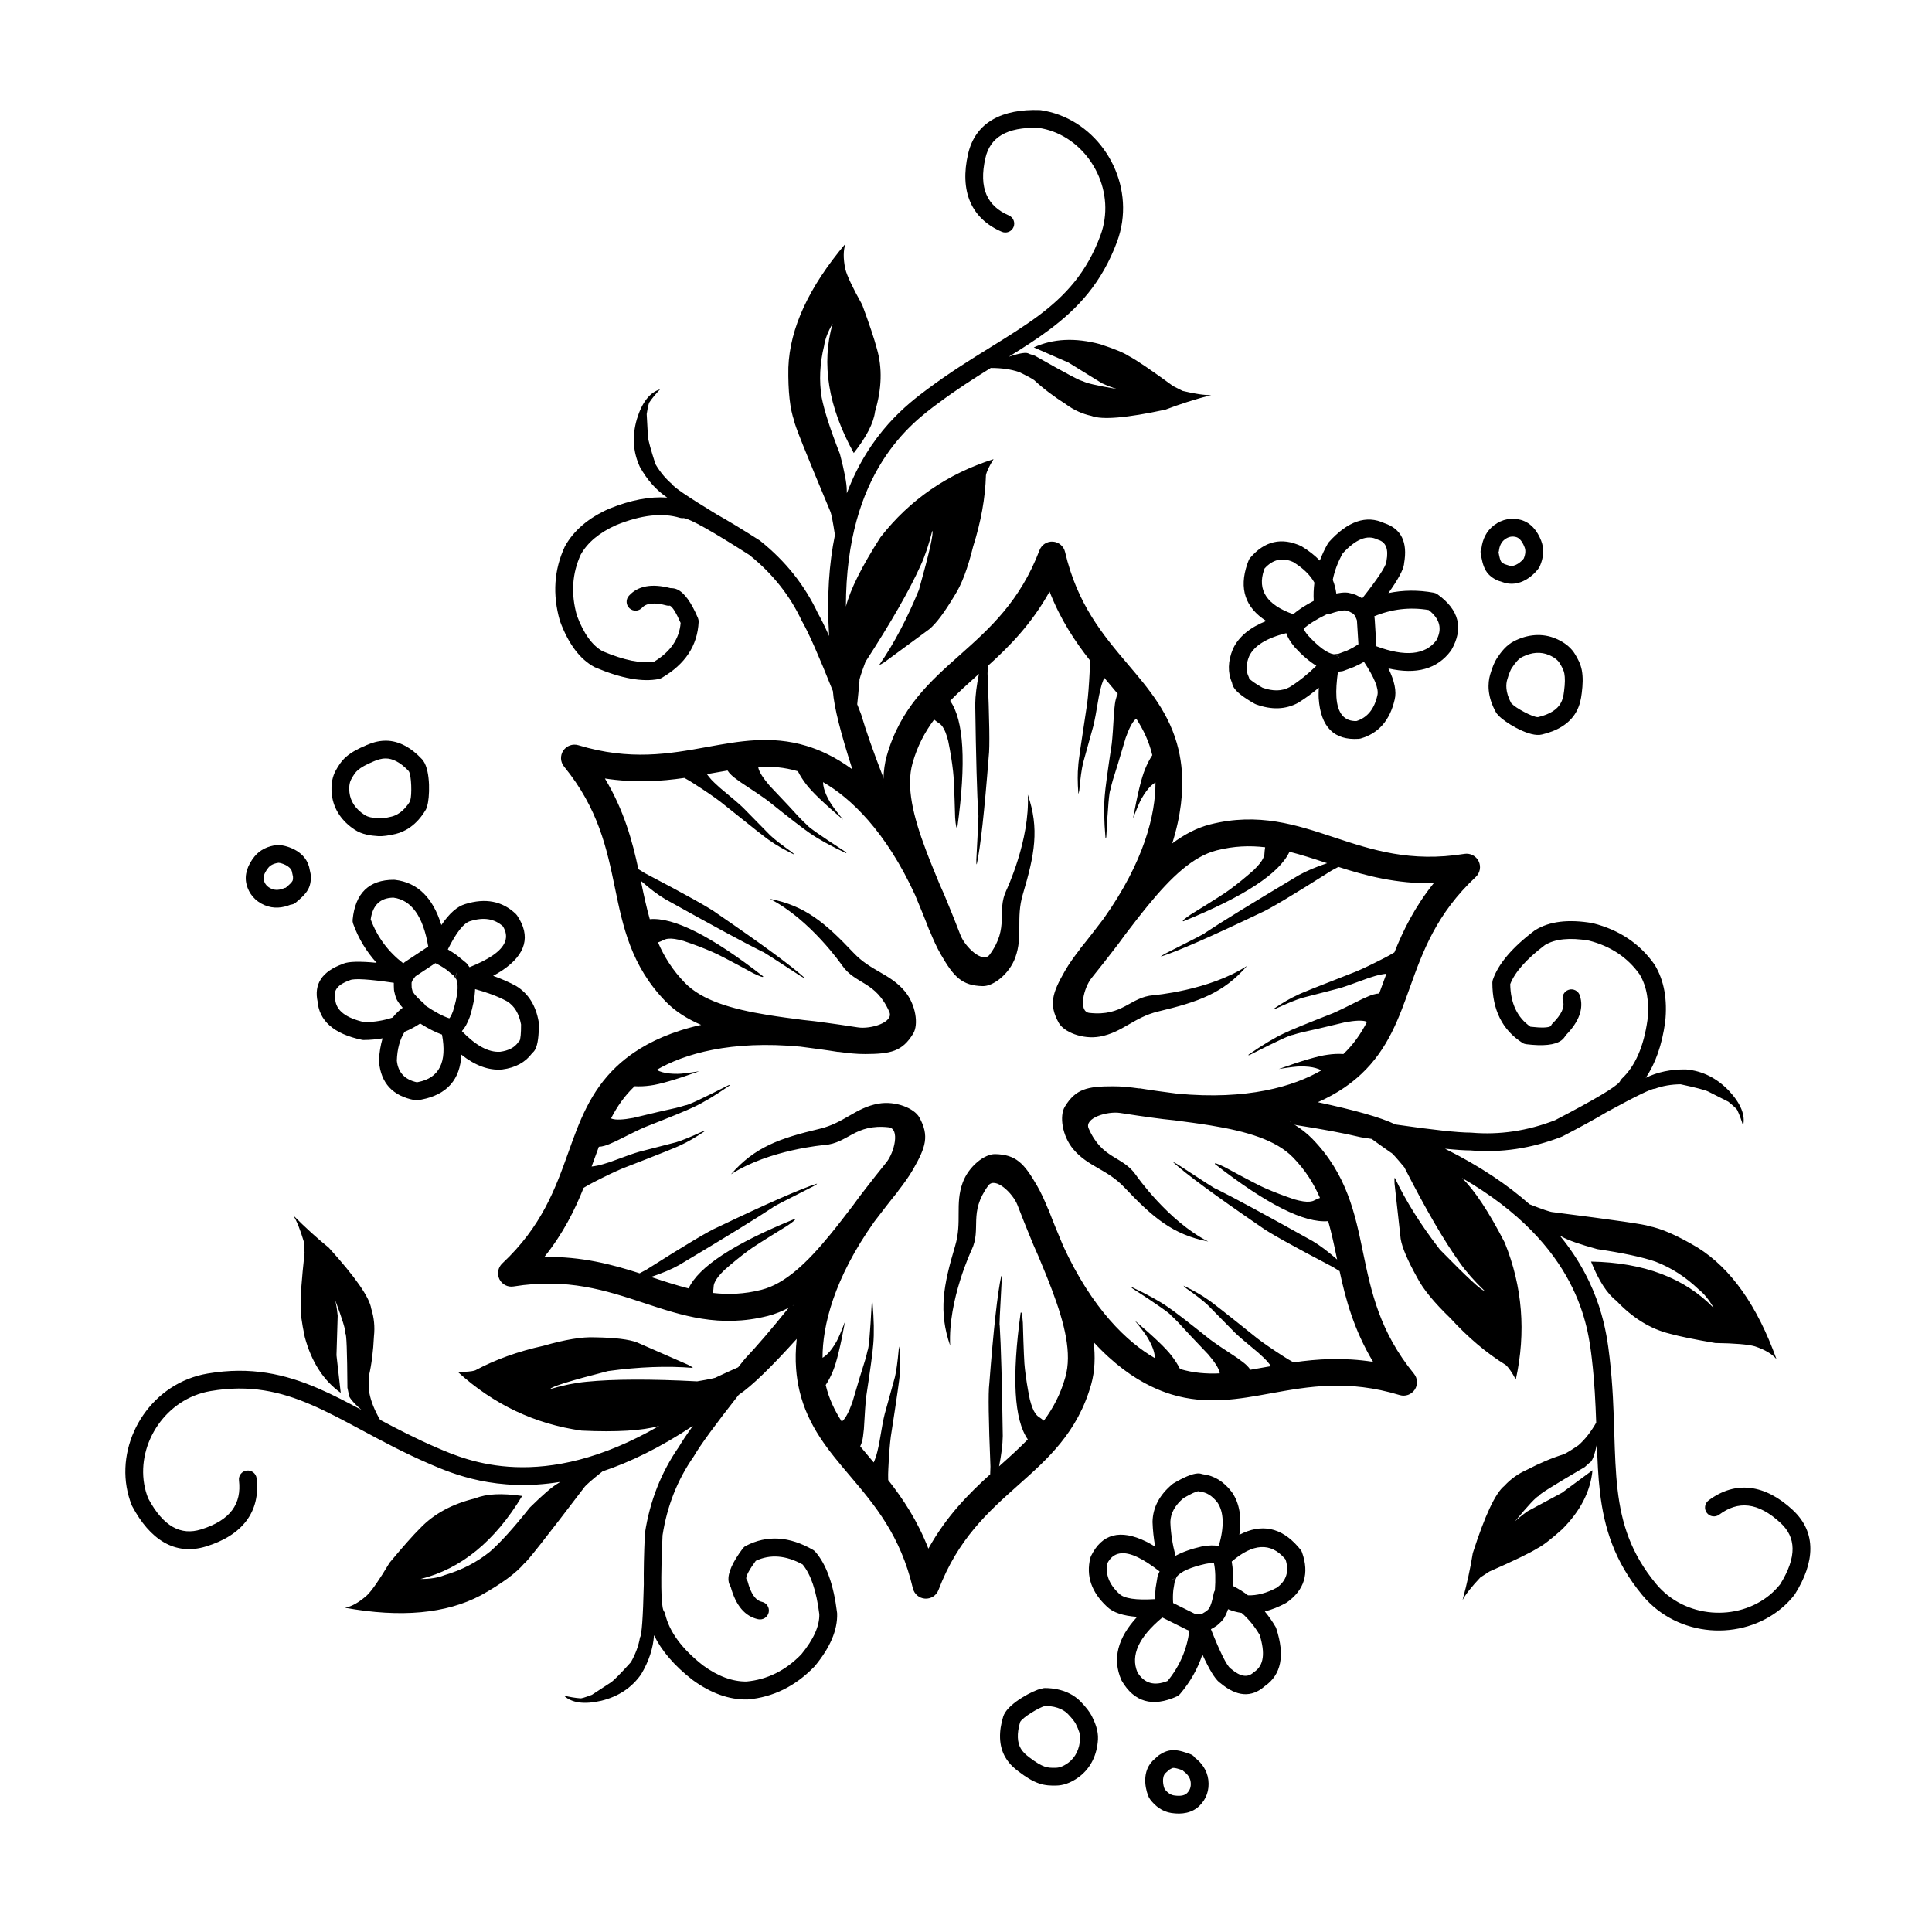 <?xml version="1.0" encoding="UTF-8"?>
<!-- Uploaded to: SVG Repo, www.svgrepo.com, Generator: SVG Repo Mixer Tools -->
<svg fill="#000000" width="800px" height="800px" version="1.1" viewBox="144 144 512 512" xmlns="http://www.w3.org/2000/svg">
 <g>
  <path d="m619.13 544.19c-7.344-6.84-15.152-7.926-22.328-2.574-1.047 0.777-1.266 2.254-0.48 3.301 0.777 1.031 2.254 1.254 3.297 0.473 4.941-3.691 10.23-3.406 16.305 2.254 3.981 3.711 4.414 8.832-0.156 16.207-0.836 1.039-1.758 1.988-2.75 2.812-8.5 7.039-22.461 6.336-30.137-2.918-6.691-8.078-9.156-16.023-10.199-24.906-0.551-4.676-0.707-9.598-0.875-14.977-0.184-6.125-0.391-12.793-1.25-20.121v-0.004l-0.004-0.023c-0.762-6.481-2.336-19.012-13.172-32.254 0.223 0.102 0.441 0.227 0.656 0.34 1.551 0.887 4.641 1.965 9.25 3.234 6.793 1.008 11.926 2.109 15.391 3.297 4.203 1.609 8.023 4.059 11.477 7.367 1.434 1.121 2.766 2.766 4 4.934-7.68-7.945-18.52-12.051-32.512-12.301 2.043 5.086 4.285 8.551 6.727 10.402 4.32 4.562 9.043 7.469 14.156 8.719 2.504 0.695 6.508 1.52 12.023 2.461 5.234 0.078 8.742 0.375 10.504 0.879 2.652 0.879 4.566 2.016 5.731 3.387-5.086-14.16-12.035-23.996-20.848-29.531-5.391-3.227-9.766-5.141-13.125-5.742-0.328-0.344-8.781-1.574-25.348-3.68-0.707-0.055-2.769-0.758-6.121-2.082-5.723-5.066-13.039-10.062-22.41-14.727 2.914 0.297 5.195 0.453 6.801 0.453l-0.203-0.012c8.223 0.715 16.348-0.5 24.383-3.637l0.277-0.129-0.051 0.02c4.832-2.504 8.695-4.629 11.703-6.426 7.691-4.203 11.926-6.258 12.668-6.148 2.062-0.766 4.356-1.168 6.867-1.191 4.004 0.855 6.453 1.5 7.32 1.918l5.328 2.695c1.504 1.227 2.289 1.969 2.371 2.231 0.555 1.168 1.078 2.535 1.535 4.133 0.66-2.789-0.594-5.875-3.758-9.277-3.238-3.371-7.027-5.266-11.355-5.637-4.074-0.062-7.621 0.707-10.68 2.215 2.578-3.805 4.301-8.699 5.137-14.715l0.016-0.074c0.629-5.957-0.285-10.98-2.742-15.098l-0.098-0.148c-3.883-5.519-9.32-9.16-16.316-10.926l-0.184-0.039c-6.32-1.07-11.344-0.461-15.066 1.844l-0.184 0.117c-5.953 4.492-9.648 8.848-11.086 13.066-0.078 0.234-0.121 0.496-0.129 0.758 0.004 7.234 2.66 12.551 7.969 15.949 0.301 0.195 0.641 0.316 0.988 0.359 4.527 0.555 7.633 0.223 9.305-0.988 0.516-0.375 0.879-0.832 1.172-1.352 3.586-3.637 4.852-7.16 3.758-10.547-0.395-1.25-1.723-1.922-2.957-1.531-1.238 0.395-1.918 1.73-1.523 2.965 0.527 1.629-0.41 3.633-2.809 6.004-0.188 0.176-0.285 0.414-0.41 0.645-0.633 0.457-2.461 0.508-5.387 0.176-3.484-2.414-5.277-6.176-5.367-11.277 1.211-3.168 4.266-6.629 9.191-10.359 2.695-1.637 6.574-2.031 11.641-1.188 5.797 1.48 10.281 4.477 13.477 8.973 1.891 3.191 2.578 7.211 2.066 12.059-0.992 7.055-3.258 12.246-6.809 15.57-0.234 0.223-0.398 0.5-0.531 0.793-1.008 1.383-6.734 4.793-17.156 10.203-7.32 2.844-14.711 3.945-22.168 3.301l-0.207-0.012c-3.387-0.004-10.062-0.727-19.926-2.156-3.891-1.895-10.906-3.832-20.551-5.902 2.633-1.172 4.945-2.457 6.918-3.805 1.688-1.152 3.199-2.367 4.566-3.644 7.133-6.688 10.016-14.906 12.867-22.875 3.457-9.637 7.051-19.59 17.5-29.379 1.133-1.074 1.441-2.762 0.746-4.164-0.684-1.395-2.203-2.184-3.742-1.945-14.281 2.309-24.469-1.031-34.605-4.387-9.844-3.258-19.965-6.676-32.84-3.406-3.602 0.922-6.914 2.734-10.008 5.027 2.332-7.391 2.938-13.832 2.555-19.055-0.156-2.031-0.453-3.945-0.879-5.769-2.231-9.523-7.902-16.129-13.379-22.586-6.617-7.805-13.441-15.895-16.699-29.836-0.355-1.516-1.664-2.629-3.219-2.734-1.559-0.105-3 0.82-3.551 2.277-5.152 13.508-13.137 20.668-21.113 27.77-7.75 6.894-15.77 13.953-19.371 26.742-0.547 1.938-0.797 3.941-0.871 5.977 0 0.004-0.004 0.012 0 0.02 0 0.039-0.012 0.07-0.012 0.109-0.031-0.168-0.004-0.336-0.07-0.492-2.598-6.734-4.535-12.215-5.789-16.477l-0.059-0.176c-0.355-0.926-0.688-1.77-1.023-2.641 0.191-1.75 0.391-3.82 0.602-6.289-0.129-0.125 0.41-1.785 1.594-4.988 6.769-10.434 11.621-18.906 14.562-25.406 1.258-2.742 2.297-5.852 3.129-9.297 0.43 0.492-0.746 5.707-3.527 15.645-3.125 7.644-6.621 14.27-10.508 19.883 0.176 0 0.641-0.242 1.391-0.73l11.848-8.715c1.797-1.457 4.043-4.457 6.746-8.988 1.82-2.812 3.449-7.117 4.879-12.922 2.09-6.602 3.227-12.898 3.398-18.914 0.223-1.035 0.895-2.453 2.016-4.242-12.254 3.898-22.238 10.793-29.961 20.684-4.973 7.773-8.023 13.879-9.164 18.383 0-35.84 17.406-48.641 24.418-53.859l0.016-0.012 0.016-0.008c4.816-3.598 9.465-6.574 13.934-9.355 2.809 0 5.344 0.332 7.539 1.094 1.953 0.934 3.281 1.652 3.977 2.141 2.32 2.164 5.137 4.297 8.441 6.41 2.066 1.512 4.305 2.531 6.711 3.055 2.828 1.113 9.371 0.555 19.625-1.656 3.68-1.414 7.715-2.707 12.121-3.863-1.738 0.055-4.254-0.301-7.57-1.105l-2.527-1.281c-5.801-4.246-9.691-6.887-11.684-7.926-1.301-0.871-3.848-1.922-7.637-3.168-6.617-1.77-12.477-1.496-17.594 0.852l9.188 4.012 8.91 5.504c1.719 0.766 3.016 1.254 3.984 1.516-5.445-0.914-8.508-1.629-9.125-2.137-0.02 0.32-4.242-1.898-12.676-6.695l-1.531-0.496c-0.586-0.504-2.406-0.23-5.387 0.773 3.723-2.312 7.34-4.606 10.641-7.074 7.691-5.723 14.023-12.516 18.066-23.41 5.125-13.824-2.629-28.906-15.324-33.617-1.555-0.578-3.184-1.004-4.871-1.246l-0.25-0.023c-9.934-0.359-17.086 3.152-19.039 11.621-2.238 9.781 0.723 17.086 8.941 20.629 1.195 0.508 2.582-0.035 3.094-1.227 0.516-1.199-0.031-2.59-1.23-3.109-5.664-2.43-8.07-7.144-6.203-15.242 1.227-5.309 5.457-8.25 14.141-7.961 1.309 0.211 2.582 0.527 3.785 0.977 10.348 3.84 16.734 16.277 12.543 27.559-3.644 9.832-9.297 15.938-16.461 21.281-3.773 2.812-7.965 5.406-12.531 8.242-5.219 3.231-10.895 6.742-16.809 11.152l0.02-0.023-0.023 0.023-0.016 0.012c-5.238 3.91-15.324 11.559-21.379 27.609-0.02-0.254 0.004-0.555-0.016-0.809-0.004-1.785-0.605-4.992-1.82-9.621-2.523-6.394-4.129-11.391-4.836-14.98-0.707-4.434-0.5-8.984 0.641-13.617 0.254-1.801 1.004-3.785 2.273-5.938-3.051 10.629-1.176 22.059 5.598 34.305 3.387-4.301 5.266-7.977 5.644-11.02 1.797-6.019 1.953-11.555 0.48-16.617-0.656-2.512-1.949-6.402-3.883-11.641-2.555-4.574-4.055-7.746-4.492-9.531-0.566-2.746-0.543-4.969 0.062-6.672-9.723 11.492-14.766 22.434-15.148 32.82-0.102 6.285 0.422 11.035 1.586 14.246-0.129 0.465 3.035 8.391 9.492 23.789 0.309 0.648 0.727 2.773 1.266 6.344-1.531 7.481-2.199 16.32-1.543 26.773-1.199-2.672-2.215-4.727-3.016-6.117l0.09 0.184c-3.492-7.484-8.602-13.914-15.336-19.297l-0.25-0.18c-0.004-0.004-0.004-0.004-0.012-0.004l-0.016-0.012v0.004c-4.562-2.914-8.309-5.172-11.367-6.887-7.477-4.555-11.367-7.191-11.645-7.883-1.699-1.41-3.184-3.191-4.469-5.352-1.254-3.906-1.922-6.344-1.992-7.301l-0.328-5.965c0.305-1.91 0.562-2.973 0.746-3.172 0.723-1.066 1.652-2.188 2.801-3.387-2.742 0.816-4.789 3.445-6.148 7.887-1.305 4.496-1.039 8.715 0.789 12.66 1.988 3.559 4.418 6.234 7.254 8.137-4.574-0.332-9.676 0.633-15.301 2.914l-0.074 0.023c-5.473 2.426-9.367 5.738-11.711 9.93l-0.074 0.145c-2.84 6.133-3.273 12.66-1.301 19.602l0.055 0.172c2.234 6.012 5.269 10.059 9.121 12.129l0.195 0.09c6.867 2.922 12.488 3.938 16.855 3.078 0.25-0.055 0.496-0.148 0.719-0.273 6.269-3.625 9.543-8.586 9.84-14.875 0.012-0.355-0.055-0.707-0.191-1.035-1.789-4.203-3.625-6.723-5.512-7.57-0.582-0.262-1.16-0.336-1.746-0.328-4.945-1.293-8.641-0.629-11.031 2.016-0.871 0.961-0.801 2.461 0.164 3.328 0.965 0.879 2.449 0.805 3.336-0.16 1.145-1.273 3.344-1.457 6.598-0.566 0.246 0.066 0.5 0.035 0.766 0.023 0.707 0.328 1.664 1.883 2.844 4.582-0.348 4.211-2.695 7.637-7.035 10.262-3.367 0.559-7.898-0.355-13.617-2.758-2.766-1.512-5.047-4.68-6.844-9.484-1.625-5.758-1.273-11.152 1.039-16.172 1.82-3.215 4.961-5.824 9.418-7.809 6.598-2.676 12.227-3.305 16.871-1.891 0.316 0.09 0.648 0.102 0.965 0.062 1.703 0.18 7.512 3.445 17.41 9.766 6.129 4.91 10.781 10.766 13.938 17.547l0.109 0.18c1.688 2.934 4.402 9.09 8.094 18.344 0.301 4.309 2.141 11.359 5.16 20.75-2.328-1.699-4.594-3.066-6.754-4.098-1.832-0.887-3.641-1.586-5.441-2.129-9.352-2.836-17.918-1.219-26.238 0.285-10.07 1.836-20.488 3.695-34.195-0.461-1.496-0.441-3.109 0.133-3.977 1.434-0.871 1.285-0.797 3.004 0.195 4.215 9.125 11.207 11.332 21.715 13.492 32.168 2.102 10.16 4.211 20.629 13.477 30.137 2.59 2.672 5.816 4.633 9.359 6.164-7.57 1.672-13.453 4.367-17.77 7.316-1.699 1.156-3.203 2.367-4.574 3.652-7.125 6.688-10.016 14.906-12.859 22.875-3.453 9.633-7.055 19.59-17.496 29.379-1.141 1.074-1.445 2.754-0.758 4.164 0.684 1.406 2.211 2.188 3.742 1.938 14.281-2.301 24.477 1.043 34.613 4.394 9.852 3.258 19.961 6.672 32.836 3.406 1.953-0.496 3.812-1.285 5.609-2.223h0.004v-0.004h0.004-0.004c0.004 0 0.012-0.004 0.012-0.004 0.039-0.02 0.07-0.039 0.109-0.059-0.121 0.109-0.285 0.176-0.391 0.309-4.527 5.617-8.316 10.027-11.367 13.246l-0.133 0.148c-0.613 0.762-1.176 1.473-1.766 2.211-1.609 0.699-3.508 1.566-5.75 2.621-0.043 0.168-1.75 0.535-5.117 1.102-12.43-0.645-22.188-0.609-29.289 0.102-3.012 0.281-6.215 0.93-9.625 1.934 0.223-0.621 5.324-2.211 15.324-4.766 8.176-1.121 15.664-1.398 22.469-0.836-0.078-0.156-0.527-0.449-1.328-0.848l-13.473-5.902c-2.16-0.82-5.875-1.273-11.16-1.348-3.336-0.164-7.883 0.586-13.633 2.238-6.754 1.484-12.773 3.66-18.07 6.504-1.008 0.336-2.578 0.457-4.68 0.379 9.5 8.664 20.457 13.863 32.887 15.605 9.227 0.43 16.039 0.012 20.512-1.25-31.059 17.922-50.848 9.23-58.867 5.781l0.02 0.004-0.031-0.012-0.02-0.004c-5.516-2.375-10.414-4.914-15.066-7.394-1.398-2.426-2.387-4.789-2.82-7.066-0.168-2.168-0.215-3.664-0.137-4.516 0.715-3.09 1.156-6.598 1.34-10.523 0.277-2.539 0.035-4.984-0.715-7.34-0.453-3.008-4.203-8.383-11.246-16.164-3.066-2.477-6.203-5.332-9.418-8.562 0.922 1.461 1.871 3.836 2.84 7.098l0.152 2.832c-0.777 7.152-1.117 11.836-1.023 14.082-0.102 1.57 0.25 4.297 1.074 8.203 1.777 6.609 4.945 11.543 9.535 14.812l-1.125-9.969 0.32-10.461c-0.195-1.879-0.43-3.258-0.688-4.231 1.945 5.188 2.863 8.195 2.723 8.984 0.297-0.148 0.477 4.625 0.543 14.328l0.328 1.574c-0.133 0.762 1.004 2.195 3.371 4.277-3.867-2.062-7.656-4.051-11.434-5.676-8.82-3.797-17.859-5.879-29.32-3.938-14.535 2.465-23.723 16.727-21.457 30.074 0.281 1.633 0.727 3.258 1.359 4.836l0.113 0.234c4.656 8.773 11.266 13.227 19.578 10.672 9.59-2.941 14.449-9.164 13.398-18.055-0.152-1.289-1.324-2.211-2.613-2.055-1.293 0.145-2.223 1.32-2.066 2.609 0.723 6.125-2.16 10.559-10.102 13.004-5.207 1.594-9.863-0.594-13.965-8.266-0.488-1.23-0.836-2.488-1.055-3.769-1.852-10.879 5.738-22.621 17.594-24.641 10.336-1.758 18.453 0.082 26.66 3.621 4.328 1.859 8.668 4.191 13.406 6.731 5.402 2.902 11.273 6.062 18.055 8.98l-0.02-0.012 0.023 0.012 0.02 0.012c5.996 2.582 17.645 7.484 34.523 4.723-0.203 0.137-0.43 0.27-0.621 0.402-1.551 0.898-4.023 3.027-7.43 6.387-4.277 5.383-7.789 9.273-10.555 11.684-3.484 2.824-7.527 4.914-12.109 6.254-1.691 0.684-3.785 1.012-6.281 1 10.723-2.676 19.695-10.016 26.906-22.004-5.418-0.781-9.539-0.57-12.367 0.621-6.106 1.461-10.988 4.094-14.633 7.898-1.844 1.82-4.562 4.887-8.137 9.176-2.68 4.496-4.688 7.391-6.004 8.66-2.098 1.863-4.035 2.957-5.805 3.281 14.801 2.668 26.793 1.574 35.988-3.293 5.492-3.059 9.34-5.883 11.543-8.496 0.461-0.109 5.746-6.812 15.863-20.113 0.41-0.59 2.031-2.016 4.859-4.254 7.238-2.426 15.23-6.262 23.945-12.051-1.703 2.367-2.981 4.277-3.785 5.668l0.113-0.176c-4.727 6.766-7.742 14.406-9.047 22.934l-0.023 0.328v0.004c-0.242 5.406-0.328 9.805-0.277 13.293-0.207 8.746-0.543 13.43-1.012 14.027-0.359 2.168-1.168 4.348-2.394 6.535-2.754 3.047-4.527 4.848-5.328 5.383l-5.004 3.273c-1.805 0.688-2.844 1-3.109 0.93-1.289-0.094-2.734-0.328-4.344-0.727 2.09 1.965 5.391 2.422 9.914 1.379 4.547-1.113 8.074-3.453 10.566-7.008 2.086-3.504 3.191-6.945 3.418-10.363 2.004 4.144 5.383 8.074 10.168 11.812l0.062 0.043c4.836 3.527 9.652 5.25 14.445 5.172l0.176-0.004c6.723-0.602 12.594-3.5 17.613-8.668l0.133-0.137c4.09-4.941 6.066-9.59 5.934-13.965l-0.023-0.25c-0.91-7.398-2.832-12.781-5.766-16.129-0.168-0.195-0.371-0.359-0.594-0.488-6.269-3.617-12.203-3.981-17.797-1.074-0.32 0.152-0.59 0.391-0.809 0.668-2.734 3.652-4.004 6.504-3.797 8.555 0.059 0.625 0.285 1.172 0.586 1.672 1.352 4.941 3.773 7.797 7.258 8.555 1.273 0.277 2.527-0.531 2.805-1.812 0.277-1.27-0.531-2.523-1.805-2.801-1.672-0.363-2.941-2.168-3.789-5.438-0.07-0.246-0.223-0.457-0.359-0.668-0.074-0.789 0.797-2.387 2.535-4.766 3.832-1.789 7.965-1.473 12.41 0.973 2.176 2.633 3.656 7.012 4.422 13.188 0.074 3.133-1.531 6.691-4.789 10.648-4.172 4.285-9.012 6.676-14.508 7.184-3.715 0.039-7.543-1.371-11.488-4.242-5.617-4.383-8.973-8.945-10.078-13.676-0.07-0.32-0.227-0.602-0.418-0.855-0.699-1.57-0.781-8.23-0.266-19.977 1.199-7.758 3.945-14.707 8.23-20.848l0.109-0.172c1.699-2.926 5.668-8.344 11.832-16.184 3.59-2.414 8.773-7.523 15.391-14.84-0.309 2.863-0.355 5.504-0.168 7.891 0.148 2.043 0.453 3.957 0.875 5.785 2.223 9.516 7.902 16.121 13.367 22.578 6.629 7.805 13.441 15.891 16.703 29.836 0.359 1.523 1.664 2.633 3.223 2.734 1.559 0.102 3-0.816 3.559-2.277 5.144-13.516 13.137-20.676 21.102-27.773 7.75-6.898 15.77-13.953 19.371-26.734 1.004-3.578 1.102-7.352 0.656-11.18 5.234 5.711 10.516 9.461 15.227 11.723 1.84 0.891 3.644 1.594 5.441 2.141 9.363 2.828 17.918 1.215 26.242-0.297 10.078-1.824 20.48-3.695 34.195 0.457 1.496 0.453 3.106-0.129 3.977-1.426 0.871-1.293 0.793-3-0.191-4.215-9.137-11.207-11.332-21.711-13.5-32.164-2.102-10.156-4.207-20.629-13.473-30.145-1.41-1.441-3.016-2.66-4.742-3.742h0.016c-0.016 0-0.02-0.016-0.031-0.012-0.035-0.023-0.062-0.039-0.094-0.062 0.156 0.055 0.297 0.164 0.461 0.191 7.129 1.113 12.848 2.18 17.16 3.219l0.188 0.035c0.973 0.156 1.871 0.289 2.801 0.434 1.41 1.039 3.109 2.25 5.141 3.664 0.164-0.043 1.34 1.238 3.519 3.871 5.652 11.09 10.562 19.527 14.73 25.328 1.75 2.461 3.91 4.898 6.481 7.352-0.645 0.129-4.566-3.5-11.785-10.879-5.055-6.535-9.043-12.875-11.961-19.051-0.098 0.164-0.117 0.684-0.062 1.578l1.625 14.621c0.363 2.277 1.832 5.723 4.41 10.344 1.531 2.973 4.449 6.527 8.754 10.68 4.664 5.102 9.555 9.238 14.672 12.398 0.789 0.707 1.684 2.004 2.672 3.867 2.746-12.566 1.77-24.664-2.938-36.297-4.231-8.203-8.012-13.898-11.34-17.141 31.051 17.938 33.426 39.434 34.449 48.098v0.027c0.699 5.973 0.953 11.484 1.133 16.742-1.398 2.434-2.957 4.461-4.715 5.988-1.789 1.227-3.07 2.012-3.848 2.371-3.027 0.93-6.289 2.293-9.77 4.109-2.336 1.031-4.34 2.461-6.008 4.281-2.371 1.902-5.156 7.844-8.363 17.824-0.613 3.891-1.516 8.035-2.707 12.434 0.801-1.523 2.383-3.527 4.723-6.008l2.387-1.551c6.574-2.894 10.809-4.949 12.703-6.144 1.402-0.699 3.586-2.375 6.562-5.039 4.84-4.836 7.523-10.055 8.059-15.66l-8.062 5.949-9.227 4.965c-1.523 1.102-2.594 1.988-3.312 2.699 3.512-4.269 5.664-6.562 6.414-6.84-0.281-0.184 3.773-2.727 12.137-7.625l1.191-1.082c0.734-0.262 1.406-1.965 2.027-5.055 0.145 4.383 0.316 8.656 0.797 12.746 1.117 9.523 3.836 18.41 11.246 27.355 9.41 11.352 26.352 12.176 36.777 3.543 1.277-1.059 2.461-2.262 3.512-3.606l0.145-0.203c5.277-8.398 5.816-16.359-0.547-22.281zm-63.203-103.23-0.023 0.016h-0.004zm-177.84-89.613c-0.012 0.031-0.004 0.059-0.004 0.094-0.062 0.203-0.117 0.414-0.246 0.621 0.125-0.215 0.18-0.473 0.25-0.715zm-24.031 138.63c0.031-0.012 0.051-0.035 0.078-0.055 0.207-0.039 0.414-0.102 0.656-0.09-0.246-0.016-0.496 0.07-0.734 0.145zm101.96-56.148c-0.062-0.004-0.133-0.016-0.195-0.02-3.344-0.441-6.594-0.859-9.73-1.383-0.07 0-0.129 0.023-0.203 0.016-2.449-0.336-4.707-0.574-6.996-0.566-6.731 0.012-9.836 0.676-12.715 5.434-1.445 2.387-0.719 7.695 2.254 11.238 3.93 4.68 8.961 5.277 13.535 10.121 7.519 7.945 12.812 12.516 22.215 14.344-10.742-5.481-19.125-17.594-19.125-17.594-3.582-5.18-8.922-4.117-12.551-12.363-1.227-2.781 4.953-4.641 8.348-4.113 3.719 0.586 6.328 0.953 8.438 1.238 2.027 0.289 3.996 0.523 5.914 0.707 3.254 0.43 6.496 0.852 9.598 1.359 9.609 1.57 17.344 3.848 21.859 8.477 3.332 3.426 5.516 6.981 7.148 10.734-0.48 0.168-1.066 0.414-1.852 0.809-0.285 0.094-0.59 0.148-0.91 0.176-0.922 0.098-2.269-0.102-4.031-0.602-2.805-0.945-5.344-1.914-7.609-2.906-1.066-0.418-4.676-2.293-10.832-5.629-1.949-0.949-2.812-1.23-2.609-0.832 13.742 10.688 23.723 15.703 30.016 15.133 0.875 3.086 1.574 6.309 2.281 9.75 0.031 0.137 0.059 0.281 0.094 0.422-2.348-2.055-4.523-3.719-6.488-4.879-12.348-6.894-20.949-11.543-25.789-13.953 0.449 0.41-2.887-1.719-10.012-6.387-0.684-0.422-1.066-0.594-1.145-0.531 3.414 3.113 11.152 8.812 23.23 17.086 1.852 1.41 8.223 4.973 19.125 10.68 0.621 0.363 1.188 0.723 1.73 1.074 1.598 7.449 3.785 15.551 8.871 24.031-7.91-1.215-14.84-0.766-21.074 0.145-0.879-0.477-1.73-0.984-2.559-1.516-3.109-2.004-5.457-3.617-7.035-4.836-8.145-6.543-12.512-9.973-13.113-10.289-1.531-1.117-3.664-2.336-6.387-3.664-0.121-0.031 0.062 0.172 0.551 0.605 2.68 1.879 4.625 3.398 5.824 4.527l7.125 7.242c0.809 0.809 2.859 2.574 6.164 5.301 1.176 1.059 1.938 1.781 2.273 2.16 0.488 0.543 0.836 1.004 1.188 1.473-0.457 0.078-0.926 0.156-1.367 0.234-1.418 0.254-2.769 0.496-4.102 0.723-0.254-0.395-0.57-0.789-1.02-1.215-0.41-0.402-1.227-1.043-2.449-1.914-3.637-2.371-6.027-3.996-7.184-4.867-5.781-4.621-9.461-7.457-11.047-8.527-2.352-1.648-5.574-3.434-9.656-5.348-0.227-0.004-0.188 0.098 0.121 0.32 6.555 4.254 9.969 6.652 10.254 7.188 0.57 0.516 1.191 1.121 1.875 1.836 1.465 1.637 4.109 4.461 7.938 8.461 1.762 2.078 2.762 3.637 2.988 4.707 0.039 0.102 0.035 0.211 0.051 0.309-3.531 0.172-6.961-0.102-10.516-1.152-0.594-1.188-1.344-2.356-2.25-3.523-1.496-1.965-4.738-5.074-9.738-9.312 1.836 2.258 2.988 3.797 3.449 4.625 0.828 1.406 1.371 2.648 1.645 3.711 0.156 0.582 0.215 1.105 0.227 1.617-7.305-4.188-16.648-13.027-24.383-29.91-0.035-0.09-0.059-0.164-0.094-0.25-1.301-3.102-2.555-6.129-3.68-9.102-0.023-0.07-0.082-0.109-0.109-0.176-0.941-2.297-1.859-4.359-3-6.336-3.391-5.824-5.504-8.176-11.07-8.297-2.789-0.059-7.016 3.227-8.602 7.57-2.098 5.746-0.094 10.395-2.004 16.781-3.121 10.477-4.434 17.348-1.309 26.414-0.629-12.051 5.676-25.367 5.676-25.367 2.695-5.688-0.906-9.777 4.422-17.055 1.801-2.449 6.504 1.977 7.742 5.176 1.34 3.477 2.312 5.902 3.125 7.863 0.766 1.934 1.555 3.785 2.363 5.559 1.258 3.019 2.516 6.035 3.617 8.969 3.449 9.113 5.348 16.945 3.586 23.18-1.293 4.594-3.277 8.277-5.711 11.559-0.391-0.328-0.891-0.719-1.617-1.211-0.23-0.195-0.441-0.434-0.613-0.688-0.551-0.754-1.047-2.016-1.496-3.797-0.59-2.898-1.02-5.57-1.289-8.035-0.172-1.137-0.348-5.199-0.543-12.207-0.148-2.156-0.344-3.051-0.582-2.672-2.391 17.238-1.73 28.402 1.895 33.57-2.234 2.297-4.68 4.516-7.297 6.844-0.109 0.102-0.223 0.195-0.32 0.301 0.605-3.066 0.953-5.769 0.98-8.059-0.203-14.145-0.473-23.922-0.812-29.32-0.129 0.586 0.039-3.359 0.523-11.855 0.023-0.809-0.012-1.23-0.113-1.258-0.984 4.516-2.047 14.062-3.172 28.652-0.297 2.312-0.195 9.613 0.309 21.91-0.012 0.719-0.039 1.383-0.07 2.031-5.648 5.117-11.578 11.055-16.375 19.699-2.906-7.457-6.75-13.23-10.652-18.176-0.035-1.004-0.02-2.004 0.035-2.973 0.176-3.699 0.398-6.539 0.656-8.512 1.605-10.328 2.387-15.824 2.363-16.508 0.207-1.879 0.195-4.34-0.016-7.352-0.035-0.133-0.117 0.133-0.25 0.777-0.297 3.262-0.629 5.699-1.012 7.301l-2.707 9.789c-0.301 1.102-0.793 3.758-1.5 7.984-0.328 1.551-0.582 2.566-0.738 3.055-0.223 0.68-0.441 1.25-0.664 1.777-0.301-0.359-0.609-0.727-0.91-1.082-0.926-1.094-1.812-2.148-2.672-3.191 0.207-0.414 0.398-0.895 0.535-1.484 0.148-0.562 0.297-1.59 0.438-3.094 0.234-4.324 0.449-7.203 0.621-8.641 1.117-7.312 1.73-11.922 1.863-13.832 0.254-2.863 0.184-6.543-0.191-11.039-0.109-0.195-0.188-0.113-0.223 0.266-0.41 7.809-0.777 11.965-1.098 12.477-0.168 0.746-0.379 1.594-0.656 2.535-0.688 2.102-1.805 5.805-3.359 11.109-0.914 2.559-1.777 4.207-2.59 4.949-0.059 0.078-0.16 0.137-0.234 0.191-1.914-2.973-3.398-6.07-4.254-9.684 0.734-1.102 1.371-2.344 1.93-3.711 0.949-2.273 2.012-6.641 3.188-13.082-1.039 2.715-1.797 4.473-2.273 5.301-0.801 1.418-1.598 2.508-2.394 3.273-0.422 0.438-0.852 0.742-1.289 1.012-0.02-8.43 2.973-20.949 13.727-36.094 0.043-0.059 0.098-0.121 0.145-0.188 2.051-2.672 4.039-5.285 6.055-7.738v-0.004c0.035-0.051 0.051-0.117 0.09-0.172 1.52-1.965 2.859-3.793 3.996-5.769 3.352-5.852 4.328-8.859 1.648-13.742-1.344-2.434-6.309-4.461-10.855-3.652-6.027 1.059-9.055 5.106-15.539 6.656-10.637 2.527-17.238 4.836-23.531 12.07 10.117-6.566 24.809-7.769 24.809-7.769 6.277-0.512 8.016-5.668 16.984-4.688 3.016 0.336 1.535 6.617-0.609 9.289-2.344 2.902-3.965 4.965-5.258 6.648-1.277 1.625-2.496 3.238-3.633 4.832-1.988 2.59-3.969 5.18-5.953 7.602-6.164 7.547-11.996 13.102-18.277 14.695-4.621 1.172-8.789 1.293-12.852 0.832 0.09-0.5 0.164-1.156 0.223-2.008 0.055-0.297 0.148-0.594 0.297-0.871 0.375-0.859 1.215-1.918 2.535-3.203 2.219-1.953 4.324-3.664 6.328-5.137 0.895-0.707 4.32-2.898 10.293-6.562 1.797-1.215 2.465-1.832 2.016-1.844-16.117 6.547-25.48 12.695-28.137 18.426-3.102-0.789-6.242-1.797-9.559-2.898-0.133-0.039-0.285-0.082-0.414-0.133 2.945-0.992 5.477-2.047 7.469-3.168 12.148-7.254 20.473-12.375 24.973-15.363-0.574 0.188 2.938-1.645 10.535-5.477 0.719-0.395 1.062-0.629 1.031-0.734-4.398 1.406-13.199 5.266-26.402 11.582-2.148 0.895-8.43 4.633-18.82 11.223-0.633 0.348-1.215 0.656-1.797 0.961-7.254-2.344-15.355-4.492-25.238-4.336 5-6.25 8.078-12.461 10.406-18.316 0.855-0.527 1.719-1.012 2.594-1.457 3.293-1.691 5.863-2.918 7.699-3.68 9.746-3.777 14.902-5.844 15.473-6.203 1.738-0.773 3.856-2.008 6.363-3.691 0.098-0.098-0.176-0.039-0.797 0.168-2.973 1.379-5.25 2.309-6.828 2.785l-9.84 2.539c-1.098 0.301-3.656 1.195-7.66 2.695-1.512 0.488-2.516 0.777-3.016 0.887-0.699 0.148-1.301 0.242-1.871 0.316 0.164-0.441 0.328-0.895 0.48-1.328 0.488-1.348 0.961-2.648 1.434-3.91 0.469-0.023 0.965-0.102 1.559-0.277 0.562-0.152 1.52-0.543 2.887-1.172 3.867-1.953 6.469-3.219 7.797-3.777 6.894-2.695 11.188-4.473 12.906-5.305 2.609-1.219 5.766-3.113 9.465-5.691 0.117-0.195 0.004-0.211-0.336-0.055-6.973 3.547-10.75 5.312-11.359 5.285-0.727 0.234-1.57 0.469-2.519 0.707-2.16 0.457-5.934 1.324-11.305 2.633-2.676 0.5-4.531 0.57-5.57 0.242-0.102-0.02-0.191-0.074-0.289-0.117 1.613-3.144 3.57-5.977 6.25-8.52 1.332 0.074 2.727 0.016 4.188-0.191 2.457-0.309 6.754-1.57 12.926-3.773-2.875 0.453-4.777 0.68-5.727 0.676-1.633 0.016-2.977-0.133-4.035-0.43-0.582-0.156-1.066-0.367-1.512-0.621 7.285-4.234 19.633-7.902 38.16-6.148 0.059 0.004 0.129 0.02 0.191 0.031 3.34 0.434 6.594 0.859 9.723 1.367 0.074 0.004 0.137-0.016 0.203-0.012 2.461 0.34 4.715 0.582 6.996 0.57 6.742-0.02 9.84-0.68 12.719-5.438 1.441-2.387 0.715-7.691-2.258-11.227-3.938-4.684-8.949-5.285-13.531-10.129-7.519-7.941-12.816-12.508-22.219-14.332 10.742 5.469 19.121 17.59 19.121 17.59 3.586 5.188 8.926 4.113 12.555 12.367 1.23 2.769-4.949 4.641-8.344 4.102-3.664-0.566-6.242-0.941-8.336-1.219-2.082-0.301-4.102-0.547-6.07-0.738-3.234-0.414-6.449-0.84-9.539-1.344-9.617-1.574-17.344-3.848-21.871-8.48-3.324-3.418-5.519-6.977-7.144-10.727 0.477-0.168 1.062-0.422 1.844-0.801 0.301-0.098 0.602-0.164 0.914-0.188 0.922-0.102 2.262 0.098 4.031 0.602 2.805 0.941 5.348 1.91 7.617 2.906 1.066 0.414 4.676 2.293 10.828 5.633 1.945 0.945 2.82 1.215 2.609 0.82-13.738-10.688-23.73-15.703-30.023-15.133-0.875-3.086-1.57-6.309-2.277-9.742-0.035-0.145-0.062-0.289-0.094-0.43 2.336 2.055 4.516 3.719 6.481 4.875 12.355 6.894 20.953 11.547 25.805 13.957-0.449-0.414 2.887 1.719 10.008 6.383 0.684 0.422 1.078 0.602 1.145 0.531-3.414-3.113-11.164-8.805-23.227-17.078-1.859-1.418-8.23-4.977-19.141-10.688-0.605-0.367-1.176-0.723-1.723-1.066-1.598-7.449-3.785-15.547-8.867-24.027 7.91 1.207 14.832 0.766 21.062-0.148 0.887 0.488 1.742 0.98 2.559 1.531 3.121 1.996 5.461 3.606 7.039 4.82 8.145 6.543 12.512 9.977 13.105 10.293 1.543 1.121 3.664 2.328 6.387 3.664 0.129 0.031-0.062-0.168-0.555-0.605-2.676-1.887-4.621-3.394-5.82-4.527l-7.125-7.254c-0.809-0.809-2.863-2.574-6.168-5.301-1.176-1.059-1.934-1.785-2.269-2.156-0.488-0.547-0.84-1.004-1.188-1.469 0.453-0.09 0.922-0.164 1.371-0.242 1.406-0.258 2.762-0.496 4.094-0.719 0.266 0.387 0.57 0.781 1.023 1.207 0.414 0.402 1.227 1.047 2.461 1.906 3.621 2.383 6.016 4.008 7.172 4.871 5.777 4.621 9.457 7.461 11.039 8.535 2.352 1.641 5.574 3.43 9.664 5.352 0.223-0.004 0.184-0.113-0.117-0.328-6.559-4.254-9.977-6.652-10.262-7.191-0.562-0.516-1.188-1.121-1.871-1.824-1.473-1.648-4.117-4.473-7.93-8.477-1.77-2.07-2.762-3.641-2.996-4.699-0.039-0.105-0.023-0.211-0.043-0.316 3.539-0.176 6.961 0.109 10.508 1.16 0.602 1.188 1.352 2.363 2.258 3.531 1.492 1.957 4.738 5.059 9.73 9.305-1.832-2.254-2.981-3.801-3.453-4.625-0.828-1.406-1.367-2.641-1.637-3.711-0.156-0.582-0.211-1.109-0.23-1.617 7.32 4.188 16.664 13.043 24.414 29.961 0.023 0.055 0.043 0.121 0.074 0.184 1.293 3.113 2.547 6.141 3.672 9.109 0.023 0.066 0.082 0.117 0.117 0.176 0.934 2.297 1.852 4.371 2.996 6.336 3.387 5.828 5.504 8.168 11.066 8.293 2.789 0.055 7.027-3.227 8.602-7.562 2.098-5.754 0.102-10.398 2.008-16.781 3.121-10.488 4.43-17.352 1.305-26.422 0.641 12.051-5.672 25.363-5.672 25.363-2.695 5.691 0.906 9.777-4.43 17.059-1.797 2.441-6.5-1.984-7.734-5.18-1.328-3.441-2.297-5.856-3.109-7.812-0.777-1.957-1.574-3.84-2.406-5.641-1.238-3.012-2.496-6.019-3.59-8.938-3.453-9.121-5.344-16.941-3.59-23.18 1.293-4.59 3.281-8.262 5.719-11.547 0.383 0.328 0.891 0.715 1.613 1.195 0.234 0.195 0.441 0.434 0.621 0.695 0.551 0.746 1.043 2.016 1.496 3.797 0.59 2.898 1.02 5.582 1.289 8.047 0.172 1.133 0.348 5.191 0.543 12.188 0.152 2.16 0.34 3.055 0.586 2.676 2.383-17.238 1.738-28.406-1.902-33.562 2.234-2.309 4.68-4.512 7.301-6.856 0.109-0.094 0.215-0.195 0.324-0.289-0.613 3.055-0.961 5.762-0.984 8.051 0.203 14.145 0.477 23.918 0.812 29.32 0.133-0.59-0.043 3.359-0.516 11.859-0.035 0.816 0.016 1.234 0.109 1.258 0.988-4.508 2.043-14.07 3.18-28.66 0.297-2.309 0.191-9.609-0.316-21.906 0.012-0.723 0.035-1.387 0.074-2.035 5.648-5.109 11.566-11.055 16.359-19.699 2.914 7.473 6.766 13.238 10.668 18.184 0.031 1.004 0.02 1.992-0.035 2.973-0.184 3.695-0.402 6.527-0.664 8.5-1.594 10.328-2.387 15.832-2.363 16.504-0.203 1.891-0.195 4.34 0.023 7.367 0.031 0.121 0.117-0.145 0.246-0.785 0.285-3.266 0.629-5.699 1.004-7.305l2.715-9.785c0.297-1.102 0.793-3.766 1.5-7.992 0.336-1.551 0.574-2.562 0.734-3.051 0.227-0.68 0.449-1.246 0.668-1.766 0.297 0.348 0.609 0.723 0.906 1.074 0.926 1.09 1.816 2.156 2.672 3.191-0.207 0.422-0.395 0.887-0.527 1.488-0.152 0.555-0.305 1.586-0.438 3.086-0.246 4.32-0.453 7.211-0.625 8.645-1.105 7.312-1.73 11.922-1.863 13.824-0.25 2.867-0.188 6.543 0.195 11.043 0.109 0.199 0.184 0.113 0.223-0.258 0.41-7.812 0.766-11.973 1.098-12.48 0.156-0.754 0.375-1.602 0.645-2.539 0.688-2.098 1.812-5.797 3.375-11.109 0.906-2.562 1.762-4.203 2.574-4.934 0.07-0.086 0.168-0.133 0.246-0.199 1.914 2.977 3.394 6.082 4.25 9.68-0.723 1.109-1.371 2.344-1.922 3.719-0.945 2.273-2.012 6.629-3.191 13.078 1.039-2.715 1.797-4.484 2.273-5.301 0.816-1.422 1.613-2.508 2.394-3.273 0.422-0.422 0.859-0.746 1.289-1.004 0.031 8.426-2.965 20.945-13.746 36.109-0.039 0.059-0.078 0.109-0.117 0.16-2.051 2.688-4.043 5.285-6.051 7.738-0.051 0.059-0.062 0.129-0.102 0.191-1.52 1.957-2.844 3.785-3.984 5.762-3.356 5.852-4.328 8.859-1.648 13.73 1.344 2.441 6.301 4.473 10.859 3.672 6.016-1.074 9.055-5.121 15.527-6.668 10.641-2.535 17.238-4.832 23.531-12.07-10.117 6.562-24.801 7.769-24.801 7.769-6.281 0.508-8.02 5.668-16.984 4.688-3.016-0.328-1.539-6.617 0.609-9.285 2.352-2.914 3.965-4.973 5.258-6.656 1.285-1.621 2.484-3.227 3.617-4.809 1.988-2.602 3.981-5.199 5.965-7.625 6.176-7.547 12.004-13.105 18.277-14.695 4.625-1.18 8.797-1.297 12.855-0.824-0.09 0.492-0.164 1.145-0.215 2-0.07 0.301-0.164 0.59-0.301 0.883-0.375 0.848-1.219 1.91-2.535 3.188-2.215 1.965-4.328 3.676-6.32 5.141-0.891 0.707-4.328 2.898-10.289 6.566-1.805 1.215-2.477 1.824-2.031 1.844 16.117-6.547 25.484-12.688 28.141-18.43 3.106 0.785 6.238 1.797 9.555 2.894 0.145 0.043 0.281 0.09 0.422 0.137-2.957 0.992-5.481 2.051-7.469 3.168-12.148 7.258-20.473 12.375-24.984 15.367 0.574-0.18-2.938 1.641-10.527 5.469-0.719 0.391-1.066 0.633-1.039 0.73 4.41-1.398 13.207-5.266 26.41-11.57 2.148-0.898 8.418-4.641 18.812-11.23 0.629-0.34 1.219-0.652 1.789-0.953 7.254 2.34 15.355 4.496 25.246 4.332-5.004 6.25-8.082 12.469-10.406 18.312-0.859 0.531-1.723 1.02-2.598 1.461-3.293 1.691-5.856 2.922-7.699 3.676-9.738 3.785-14.895 5.844-15.473 6.211-1.73 0.766-3.852 2.004-6.356 3.699-0.094 0.09 0.172 0.031 0.797-0.184 2.977-1.371 5.246-2.301 6.824-2.781l9.836-2.543c1.102-0.297 3.66-1.191 7.676-2.688 1.504-0.492 2.504-0.789 3-0.895 0.703-0.137 1.305-0.234 1.879-0.309-0.164 0.438-0.324 0.891-0.488 1.324-0.48 1.359-0.949 2.652-1.434 3.918-0.461 0.031-0.965 0.109-1.551 0.281-0.562 0.148-1.523 0.543-2.887 1.168-3.879 1.957-6.477 3.211-7.809 3.789-6.883 2.695-11.188 4.453-12.898 5.293-2.609 1.215-5.762 3.109-9.473 5.688-0.113 0.191 0 0.211 0.344 0.059 6.961-3.547 10.75-5.305 11.352-5.285 0.727-0.234 1.574-0.473 2.519-0.707 2.16-0.449 5.934-1.328 11.305-2.637 2.676-0.492 4.531-0.57 5.574-0.242 0.098 0.023 0.195 0.078 0.297 0.121-1.625 3.148-3.578 5.969-6.258 8.531-1.324-0.094-2.723-0.035-4.188 0.184-2.441 0.309-6.75 1.566-12.926 3.773 2.875-0.457 4.781-0.684 5.727-0.68 1.633-0.012 2.977 0.133 4.035 0.438 0.582 0.152 1.074 0.363 1.516 0.605-7.309 4.262-19.652 7.93-38.164 6.176zm30.109 7.641c-0.023-0.016-0.059-0.031-0.082-0.039-0.148-0.164-0.297-0.309-0.418-0.531 0.125 0.227 0.316 0.395 0.5 0.57z"/>
  <path d="m513.61 329.35-0.012 0.043v0.004z"/>
  <path d="m471.02 326.27c0.762 1.184 2.574 2.59 5.438 4.207l0.355 0.168c4.156 1.531 7.902 1.398 11.223-0.402l0.117-0.078c1.844-1.141 3.617-2.449 5.34-3.91-0.023 0.977-0.078 1.988-0.02 2.852 0.527 7.574 4.074 11.145 10.637 10.688 0.164-0.016 0.328-0.043 0.492-0.086 4.746-1.379 7.742-4.82 9-10.316 0.543-2.16-0.031-4.918-1.656-8.254 7.414 1.695 12.945 0.168 16.543-4.672l0.152-0.234c3.277-5.715 2.051-10.629-3.711-14.75-0.277-0.195-0.602-0.336-0.941-0.402-4.144-0.762-8.152-0.719-12.051 0.094 2.539-3.555 3.93-6.117 4.137-7.621 0.016-0.082 0.016-0.156 0.02-0.25 1.004-5.621-0.738-9.176-5.215-10.656-4.777-2.238-9.684-0.574-14.727 5.023-0.109 0.121-0.203 0.254-0.285 0.41-0.855 1.484-1.523 2.973-2.102 4.477-1.305-1.34-2.859-2.582-4.723-3.719l-0.234-0.129c-5.164-2.398-9.676-1.348-13.504 3.125-0.168 0.191-0.301 0.414-0.395 0.656-0.145 0.344-0.266 0.676-0.383 1.012l0.004 0.004c-2.223 6.5-0.523 11.508 5.031 15.059-4.309 1.711-7.258 4.137-8.777 7.312l-0.051 0.109c-1.359 3.262-1.41 6.25-0.234 8.969 0.086 0.438 0.227 0.879 0.52 1.316zm38.004 1.988-0.012 0.055c-0.82 3.625-2.676 5.863-5.523 6.766-3.234 0.102-5.019-1.992-5.32-6.301-0.129-1.871 0.043-4.176 0.402-6.773 0.305-0.031 0.605-0.062 1-0.109 0.184-0.02 0.355-0.07 0.527-0.129l2.613-0.984 0.137-0.055c0.941-0.414 1.812-0.863 2.621-1.34 2.75 4.156 3.984 7.152 3.555 8.871zm-11.223-10.727c0.602 0.156 1.098 0.508 1.41 1.227-0.262-0.605-0.797-1.012-1.41-1.227zm24.812-11.871c2.996 2.344 3.676 5.035 2.004 8.078-2.957 3.863-8.25 4.352-15.855 1.531l-0.449-7.199v0.137c0-0.25-0.031-0.52-0.098-0.805-0.004-0.023-0.02-0.055-0.02-0.082 4.582-1.902 9.391-2.496 14.418-1.66zm-22.766-15.035c3.438-3.742 6.477-4.981 9.125-3.684l0.336 0.129c1.984 0.629 2.699 2.461 2.137 5.504l-0.043 0.367c0.012-0.016 0.012-0.031 0.004-0.043-0.172 1.258-2.316 4.496-6.402 9.672-0.422-0.25-0.91-0.523-1.566-0.859l-0.348-0.148c-0.832-0.266-1.457-0.422-1.875-0.496-0.211-0.035-0.41-0.039-0.602-0.043-0.719-0.012-1.539 0.078-2.477 0.262-0.164-1.254-0.477-2.469-0.945-3.617 0.473-2.356 1.344-4.711 2.656-7.043zm-4.293 16.184c0.254 0.004 0.527-0.023 0.777-0.105 1.875-0.656 3.273-0.973 4.203-0.957 0.168 0.031 0.477 0.113 0.914 0.254 0.625 0.32 1.031 0.547 1.25 0.695l0.398 0.516c0.277 0.578 0.453 0.992 0.508 1.207l0.395 6.301c-0.895 0.609-1.875 1.176-3.019 1.684l-2.262 0.848c-0.621 0.082-1.059 0.121-1.27 0.133-0.016-0.012-0.023-0.016-0.031-0.016-1.703-0.27-3.949-1.926-6.754-4.949-0.668-0.816-1.023-1.387-1.188-1.805 1.316-1.191 3.348-2.469 6.078-3.805zm-16.566-11.789c0.039-0.121 0.094-0.25 0.145-0.379 2.199-2.418 4.723-2.988 7.582-1.699 2.621 1.613 4.5 3.434 5.617 5.465-0.207 1.598-0.281 3.207-0.176 4.82-2.269 1.191-4.059 2.363-5.441 3.539-6.988-2.449-9.57-6.363-7.727-11.746zm-3.93 22.844c1.348-2.773 4.629-4.789 9.816-6.074 0.348 1.094 1.074 2.316 2.203 3.676l0.07 0.086c2.031 2.203 3.922 3.789 5.703 4.883-2.254 2.215-4.609 4.117-7.098 5.664-2.027 1.098-4.418 1.133-7.168 0.152-2.055-1.168-3.266-2.031-3.606-2.551 0.09 0.148 0.137 0.352 0.133 0.625 0.004-0.355-0.07-0.711-0.23-1.031-0.742-1.535-0.684-3.348 0.176-5.43z"/>
  <path d="m510.71 282.57c0.059 0.02 0.113 0.051 0.164 0.07 0.059 0.023 0.117 0.043 0.172 0.066z"/>
  <path d="m458.5 575.88-0.043-0.02-0.09-0.039z"/>
  <path d="m488.7 554.74c-0.23-0.289-0.457-0.57-0.695-0.836-4.516-5.18-9.711-6.203-15.559-3.172 0.668-4.594 0.039-8.359-1.949-11.254l-0.074-0.098c-2.144-2.809-4.699-4.348-7.656-4.695-0.43-0.145-0.879-0.242-1.391-0.211-1.406 0.074-3.527 0.941-6.367 2.613l-0.316 0.223c-3.406 2.84-5.16 6.144-5.258 9.918v0.137c0.07 2.144 0.301 4.32 0.703 6.516-0.84-0.516-1.664-0.988-2.445-1.371-6.828-3.332-11.684-2.047-14.574 3.867-0.074 0.148-0.121 0.305-0.168 0.469-1.191 4.801 0.289 9.125 4.441 12.965 1.594 1.539 4.266 2.414 7.961 2.676-5.164 5.574-6.613 11.125-4.211 16.668l0.117 0.242c3.305 5.699 8.184 7.09 14.629 4.168 0.316-0.145 0.594-0.355 0.816-0.613 2.731-3.211 4.703-6.699 5.949-10.484 1.812 3.977 3.324 6.469 4.527 7.398 0.078 0.062 0.152 0.109 0.234 0.164 4.34 3.644 8.266 3.918 11.773 0.816 4.359-3.012 5.383-8.109 3.039-15.285-0.051-0.168-0.121-0.32-0.203-0.453-0.852-1.484-1.816-2.812-2.832-4.059 1.816-0.457 3.676-1.188 5.59-2.234l0.223-0.137c4.668-3.281 6.023-7.703 4.059-13.254-0.078-0.266-0.207-0.48-0.363-0.684zm-31.09-13.711c2.035-1.191 3.394-1.805 4.012-1.844 0.137 0.039 0.262 0.117 0.402 0.129 1.699 0.133 3.238 1.094 4.621 2.879 1.711 2.547 1.824 6.394 0.344 11.527-1.121-0.246-2.543-0.23-4.281 0.062l-0.121 0.023c-2.918 0.66-5.234 1.5-7.07 2.496-0.797-3.055-1.266-6.051-1.363-8.984 0.07-2.305 1.227-4.394 3.457-6.289zm-2.059 21.02c-0.438 0.438-1 0.695-1.766 0.605 0.66 0.07 1.273-0.188 1.766-0.605zm-14.906 4.344-0.039-0.031c-2.727-2.523-3.738-5.246-3.102-8.164 1.535-2.848 4.242-3.352 8.117-1.457 1.699 0.832 3.602 2.078 5.684 3.699-0.133 0.297-0.262 0.57-0.422 0.949-0.07 0.168-0.117 0.34-0.145 0.523l-0.461 2.766-0.023 0.133c-0.102 1.031-0.152 2.027-0.152 2.973-5.004 0.312-8.172-0.148-9.457-1.391zm12.781 23.074c-3.531 1.426-6.199 0.66-7.996-2.301-1.871-4.488 0.348-9.32 6.598-14.508l6.422 3.199c0.203 0.102 0.422 0.195 0.664 0.277 0.02 0.004 0.059 0.012 0.078 0.016-0.641 4.922-2.531 9.375-5.766 13.316zm7.07-17.84v-0.004l0.012 0.004zm3.211-0.656c-0.586 0.375-0.984 0.613-1.227 0.742l-0.645 0.074c-0.629-0.043-1.082-0.098-1.293-0.164l-5.652-2.805c-0.074-1.078-0.078-2.219 0.051-3.457l0.398-2.394c0.242-0.566 0.422-0.965 0.527-1.16 0.004-0.004 0.012-0.004 0.016-0.012 1.086-1.34 3.644-2.461 7.652-3.367 1.055-0.191 1.727-0.207 2.18-0.137 0.375 1.746 0.457 4.129 0.246 7.168-0.133 0.215-0.242 0.457-0.301 0.727-0.363 1.945-0.781 3.316-1.258 4.109-0.113 0.125-0.348 0.367-0.695 0.676zm12.75 16.047-0.281 0.215c-1.535 1.41-3.477 1.113-5.84-0.895l-0.254-0.191v-0.012s-0.012 0-0.012-0.004v0.004l-0.035-0.023c0.016 0.012 0.031 0.012 0.035 0.02-1.008-0.797-2.731-4.266-5.164-10.375 0.422-0.234 0.914-0.523 1.523-0.922l0.297-0.242c0.656-0.574 1.105-1.039 1.371-1.363 0.133-0.172 0.246-0.336 0.336-0.496l-0.035 0.062c0.016-0.016 0.031-0.051 0.039-0.07 0.016-0.016 0.023-0.031 0.023-0.043l-0.023 0.039c0.363-0.621 0.703-1.367 1.004-2.269 1.18 0.488 2.383 0.816 3.609 0.988 1.812 1.586 3.398 3.504 4.762 5.805 1.523 4.856 1.094 8.117-1.355 9.773zm5.93-22.285c-2.766 1.492-5.305 2.121-7.656 2.043-1.25-0.945-2.562-1.77-3.969-2.477 0.102-2.559-0.023-4.695-0.344-6.477 5.613-4.828 10.297-5.113 14.035-0.82 0.078 0.09 0.156 0.184 0.23 0.285 0.996 3.121 0.25 5.609-2.297 7.445z"/>
  <path d="m437.41 569.83-0.008-0.023-0.027-0.016z"/>
  <path d="m479.37 590.7c-0.059 0.055-0.113 0.09-0.172 0.137-0.039 0.031-0.07 0.059-0.102 0.082z"/>
  <path d="m267.25 383.6 0.02-0.004 0.031-0.012z"/>
  <path d="m236.78 403.73h0.012v0.004h-0.012z"/>
  <path d="m228.14 409.14c0.367 5.363 4.281 8.832 11.742 10.414 0.168 0.039 0.324 0.055 0.492 0.051 1.742 0 3.398-0.176 5.008-0.441-0.512 1.816-0.887 3.754-0.934 5.973v0.262c0.512 5.676 3.66 9.062 9.457 10.145 0.25 0.043 0.516 0.043 0.766 0.016 0.359-0.051 0.719-0.109 1.066-0.172 6.746-1.332 10.234-5.312 10.527-11.898 3.637 2.879 7.211 4.211 10.715 3.938l0.129-0.012c3.5-0.457 6.117-1.898 7.883-4.277 0.34-0.301 0.656-0.648 0.879-1.105 0.645-1.258 0.949-3.527 0.93-6.812l-0.035-0.395c-0.758-4.367-2.746-7.539-5.957-9.516l-0.121-0.07c-1.895-1.008-3.898-1.895-6.008-2.637 0.875-0.473 1.699-0.953 2.422-1.441 6.309-4.246 7.617-9.094 3.941-14.547-0.094-0.141-0.207-0.27-0.32-0.383-3.566-3.434-8.059-4.316-13.457-2.637-2.129 0.629-4.223 2.496-6.297 5.559-2.238-7.262-6.32-11.297-12.32-11.984l-0.277-0.02c-6.59 0.012-10.23 3.539-10.918 10.578-0.039 0.348 0.004 0.699 0.117 1.027 1.422 3.992 3.551 7.422 6.231 10.398-4.418-0.43-7.371-0.363-8.789 0.215l-0.004 0.004c-0.082 0.031-0.148 0.07-0.227 0.102-5.441 1.977-7.644 5.305-6.598 10.023zm26.691 21.609c-0.113 0.02-0.234 0.039-0.355 0.062-3.199-0.699-4.984-2.594-5.309-5.719 0.098-3.144 0.816-5.656 2.066-7.66 1.438-0.602 2.82-1.324 4.117-2.199 2.18 1.379 4.082 2.332 5.785 2.945 1.371 7.281-0.715 11.477-6.305 12.57zm10.125-27.258c-0.305-0.688-0.223-1.402 0.316-2.129-0.449 0.617-0.551 1.406-0.316 2.129zm13.426 5.871c1.949 1.211 3.18 3.262 3.703 6.125 0.012 2.371-0.133 3.844-0.41 4.394 0.082-0.156 0.242-0.301 0.477-0.434-0.309 0.176-0.582 0.422-0.789 0.719-0.953 1.41-2.566 2.258-4.812 2.562-3.066 0.207-6.441-1.629-10.145-5.465 0.773-0.848 1.473-2.086 2.082-3.742l0.039-0.113c0.875-2.812 1.305-5.211 1.379-7.281 3.035 0.832 5.91 1.855 8.477 3.234zm-9.777-21.254 0.051-0.012c3.547-1.102 6.406-0.621 8.621 1.395 1.707 2.758 0.793 5.344-2.793 7.766-1.57 1.055-3.602 2.074-6.055 3.062-0.176-0.25-0.363-0.508-0.605-0.836-0.113-0.141-0.234-0.277-0.379-0.391l-2.176-1.777-0.102-0.094c-0.832-0.594-1.664-1.137-2.488-1.609 2.231-4.484 4.207-7.008 5.926-7.504zm-8.273 10.504-0.035 0.016c0 0.004-0.004 0.004-0.016 0.004zm2.039 2.41 1.855 1.531c0.379 0.496 0.625 0.848 0.738 1.031 0.004 0.012 0.004 0.02 0.004 0.031 0.613 1.605 0.309 4.387-0.91 8.328-0.367 0.984-0.68 1.578-0.973 1.922-1.684-0.535-3.793-1.664-6.316-3.359-0.129-0.227-0.285-0.453-0.488-0.625-1.5-1.289-2.477-2.336-2.934-3.144-0.051-0.164-0.133-0.48-0.242-0.941-0.035-0.699-0.039-1.156-0.023-1.426l0.25-0.594c0.363-0.535 0.633-0.898 0.793-1.059l5.254-3.477c0.98 0.473 1.977 1.039 2.992 1.781zm-20.133-13.371c0.527-3.777 2.523-5.711 6.008-5.769 4.801 0.629 7.883 4.969 9.238 12.961l-5.902 3.91c-0.215 0.125-0.422 0.293-0.645 0.496v-0.012c-0.02 0.016-0.031 0.043-0.055 0.062-3.941-3.019-6.859-6.883-8.645-11.648zm-5.754 16.211 0.301-0.129h-0.004s0.004 0 0.004-0.004l0.043-0.016c-0.016 0.012-0.031 0.012-0.035 0.016 1.199-0.477 5.062-0.23 11.57 0.723-0.004 0.48 0 1.047 0.043 1.777l0.043 0.375c0.188 0.855 0.355 1.48 0.508 1.871 0.07 0.191 0.164 0.367 0.246 0.527l-0.031-0.055c0.016 0.023 0.035 0.055 0.039 0.074 0.023 0.02 0.023 0.039 0.031 0.051l-0.02-0.039c0.367 0.641 0.852 1.312 1.492 2.023-1 0.762-1.891 1.613-2.648 2.594-2.293 0.781-4.777 1.207-7.484 1.234-4.949-1.102-7.543-3.121-7.742-6.066l-0.055-0.348c-0.441-2.039 0.789-3.578 3.699-4.609z"/>
  <path d="m251.46 398.84 0.113-0.078h0.004z"/>
  <path d="m500.55 301.02c0.02-0.004 0.039 0 0.059 0 0.031 0.004 0.059-0.008 0.09-0.004z"/>
  <path d="m544.7 330.55 0.012 0.008 0.008 0.008z"/>
  <path d="m545.28 313.89c-2.106 1.066-3.488 2.902-4.57 4.527-0.648 0.984-1.254 2.457-1.82 4.402-0.613 2.156-0.867 5.703 1.625 10.086 0.133 0.227 0.316 0.395 0.488 0.555 0.012 0.004 0.012 0.016 0.02 0.02 0.043 0.059 0.09 0.117 0.137 0.172 1.371 1.559 7.387 5.391 10.84 5.098h0.004c0.191-0.016 0.391-0.043 0.605-0.098 3.938-0.91 7.277-2.789 9.043-5.887 1.094-1.926 1.344-3.699 1.484-4.809l0.02-0.121 0.016-0.117c0.297-2.246 0.363-4.293 0.023-6.106-0.316-1.664-1.074-3.082-1.859-4.348-0.723-1.191-2.176-2.801-4.949-3.996-3.715-1.598-7.613-1.145-11.105 0.621zm9.25 3.715c1.84 0.781 2.543 1.719 2.785 2.121 0.707 1.141 1.094 1.961 1.246 2.754 0.207 1.109 0.203 2.594-0.062 4.629l-0.016 0.117-0.02 0.125c-0.121 0.988-0.289 2-0.91 3.078-0.855 1.52-2.769 2.883-5.973 3.617-1.332 0.086-5.938-2.449-6.875-3.496-0.051-0.062-0.117-0.098-0.176-0.148-1.707-3.078-1.406-5.246-1.105-6.269 0.512-1.781 0.961-2.719 1.219-3.106 1.031-1.551 1.836-2.461 2.766-2.926 2.5-1.273 4.922-1.445 7.121-0.496z"/>
  <path d="m430.42 594.98c-1.551-1.609-4.508-3.602-9.543-3.633-0.25 0-0.492 0.062-0.723 0.133-0.012 0.004-0.012 0.004-0.023 0.004-0.078 0.016-0.152 0.031-0.227 0.043h0.012c-2.035 0.41-8.359 3.699-9.84 6.84-0.078 0.172-0.152 0.363-0.223 0.57-1.18 3.863-1.227 7.699 0.582 10.785 1.117 1.914 2.523 3.008 3.426 3.684l0.098 0.082 0.09 0.062c1.797 1.383 3.531 2.465 5.277 3.07 1.594 0.562 3.199 0.621 4.695 0.57 1.398-0.035 3.519-0.477 5.934-2.289 3.238-2.426 4.793-6.016 5.019-9.934 0.129-2.352-0.777-4.469-1.645-6.215-0.531-1.047-1.504-2.309-2.91-3.773zm-3.297 16.16c-1.598 1.188-2.766 1.328-3.238 1.344-1.34 0.051-2.25-0.039-3-0.301-1.066-0.367-2.356-1.125-3.981-2.367l-0.188-0.148c-0.801-0.605-1.586-1.246-2.219-2.332-0.875-1.5-1.102-3.832-0.152-6.977 0.574-1.195 5.137-3.938 6.488-4.211-0.012 0-0.012 0-0.02 0.004 0.07-0.012 0.133-0.059 0.211-0.074 3.512 0.062 5.258 1.398 5.996 2.164 1.285 1.34 1.863 2.195 2.07 2.602 0.836 1.676 1.215 2.828 1.156 3.867-0.152 2.809-1.211 4.996-3.125 6.43z"/>
  <path d="m238.03 363.9c1.969 1.289 4.25 1.566 6.203 1.691 1.172 0.07 2.746-0.137 4.719-0.613 2.18-0.543 5.379-2.109 7.922-6.457 0.133-0.23 0.188-0.469 0.242-0.695 0-0.016 0.004-0.02 0.012-0.027 0.023-0.07 0.059-0.145 0.074-0.207 0.664-1.957 0.984-9.086-1.008-11.93-0.102-0.164-0.227-0.328-0.383-0.488-2.75-2.945-6.055-4.91-9.625-4.883-2.211 0.012-3.871 0.688-4.898 1.113l-0.121 0.039-0.102 0.043v0.012c-2.09 0.867-3.902 1.824-5.301 3.031-1.285 1.098-2.129 2.469-2.844 3.777-0.656 1.227-1.332 3.285-0.98 6.281 0.473 4.019 2.809 7.168 6.09 9.312zm-0.969-13.348c0.641-1.18 1.152-1.926 1.77-2.453 0.848-0.734 2.141-1.465 4.035-2.254l0.102-0.043 0.113-0.051c0.926-0.383 1.883-0.746 3.133-0.75 1.742-0.016 3.871 0.953 6.117 3.367 0.746 1.117 0.84 6.383 0.402 7.703 0.004-0.004 0.004 0 0.004-0.004v0.008l-0.004-0.004s0.004 0.004 0 0.004h0.004c-0.023 0.07-0.016 0.145-0.043 0.227-1.816 3.004-3.844 3.832-4.871 4.094-1.797 0.445-2.832 0.523-3.293 0.492-1.863-0.117-3.055-0.363-3.922-0.934-2.356-1.531-3.719-3.539-4-5.918-0.227-1.984 0.23-3.07 0.453-3.484z"/>
  <path d="m540.72 297.77 0.336 0.133 1.758 0.566 0.164 0.043c4.664 1.141 8.207-3.031 8.828-3.984 0.07-0.105 0.195-0.297 0.285-0.523 0.945-2.176 1.199-4.477 0.34-6.699-1.027-2.648-2.746-4.785-5.379-5.527-2.367-0.652-4.898-0.262-7.129 1.422-2.078 1.57-3.019 3.785-3.32 6.016-0.191 0.418-0.301 0.871-0.215 1.352 0.242 1.457 0.551 3.293 1.391 4.68 0.828 1.387 2.109 2.106 2.941 2.523zm0.5-7.715c0.148-1.426 0.664-2.426 1.535-3.086 1.039-0.789 2.055-0.914 3.027-0.645 0.668 0.184 1.52 0.82 2.242 2.695 0.305 0.758 0.305 1.711-0.215 2.988-0.543 0.773-2.301 2.262-3.711 1.934l-1.371-0.445c-0.562-0.297-0.816-0.512-0.922-0.68-0.254-0.41-0.441-1.152-0.68-2.449 0.023-0.113 0.082-0.211 0.094-0.312z"/>
  <path d="m460.66 609.8c-0.266-0.367-0.602-0.695-1.062-0.871-1.379-0.508-3.121-1.156-4.746-1.121-1.613 0.035-2.879 0.777-3.652 1.293l-0.285 0.211-1.367 1.238-0.121 0.121c-3.312 3.473-1.477 8.613-0.965 9.637 0.059 0.113 0.168 0.309 0.316 0.512l-0.012-0.004c1.422 1.898 3.281 3.277 5.637 3.644 2.809 0.438 5.519 0.012 7.469-1.898l0.023-0.031c1.742-1.703 2.668-4.094 2.32-6.856-0.324-2.566-1.77-4.5-3.555-5.875zm-2.082 9.402c-0.492 0.492-1.465 0.914-3.453 0.605-0.809-0.121-1.637-0.594-2.481-1.699-0.402-0.855-0.809-3.106 0.168-4.164l1.078-0.969c0.543-0.34 0.852-0.453 1.055-0.457 0.488-0.012 1.23 0.191 2.477 0.633 0.074 0.078 0.129 0.176 0.215 0.234 1.156 0.84 1.77 1.785 1.902 2.875 0.16 1.301-0.25 2.234-0.961 2.941z"/>
  <path d="m214.14 383.89c2.387 1.008 4.781 0.723 6.863-0.137 0.453-0.043 0.914-0.172 1.289-0.484 1.137-0.945 2.566-2.125 3.356-3.555 0.777-1.414 0.754-2.883 0.699-3.805l-0.043-0.363-0.383-1.797-0.047-0.164c-1.348-4.606-6.727-5.586-7.863-5.652-0.137-0.008-0.355-0.02-0.605 0.008-2.352 0.277-4.473 1.207-5.965 3.055-1.781 2.223-2.773 4.785-2.098 7.422 0.613 2.379 2.223 4.391 4.797 5.473zm0.973-9.926c0.516-0.637 1.332-1.117 2.707-1.312 0.945 0.082 3.102 0.855 3.519 2.238l0.305 1.414c0.031 0.633-0.031 0.965-0.133 1.145h0.004c-0.227 0.426-0.777 0.961-1.797 1.816-0.098 0.027-0.203 0.023-0.309 0.07-1.305 0.574-2.422 0.637-3.434 0.211-1.199-0.504-1.816-1.324-2.066-2.301-0.168-0.668-0.051-1.719 1.203-3.281z"/>
 </g>
</svg>